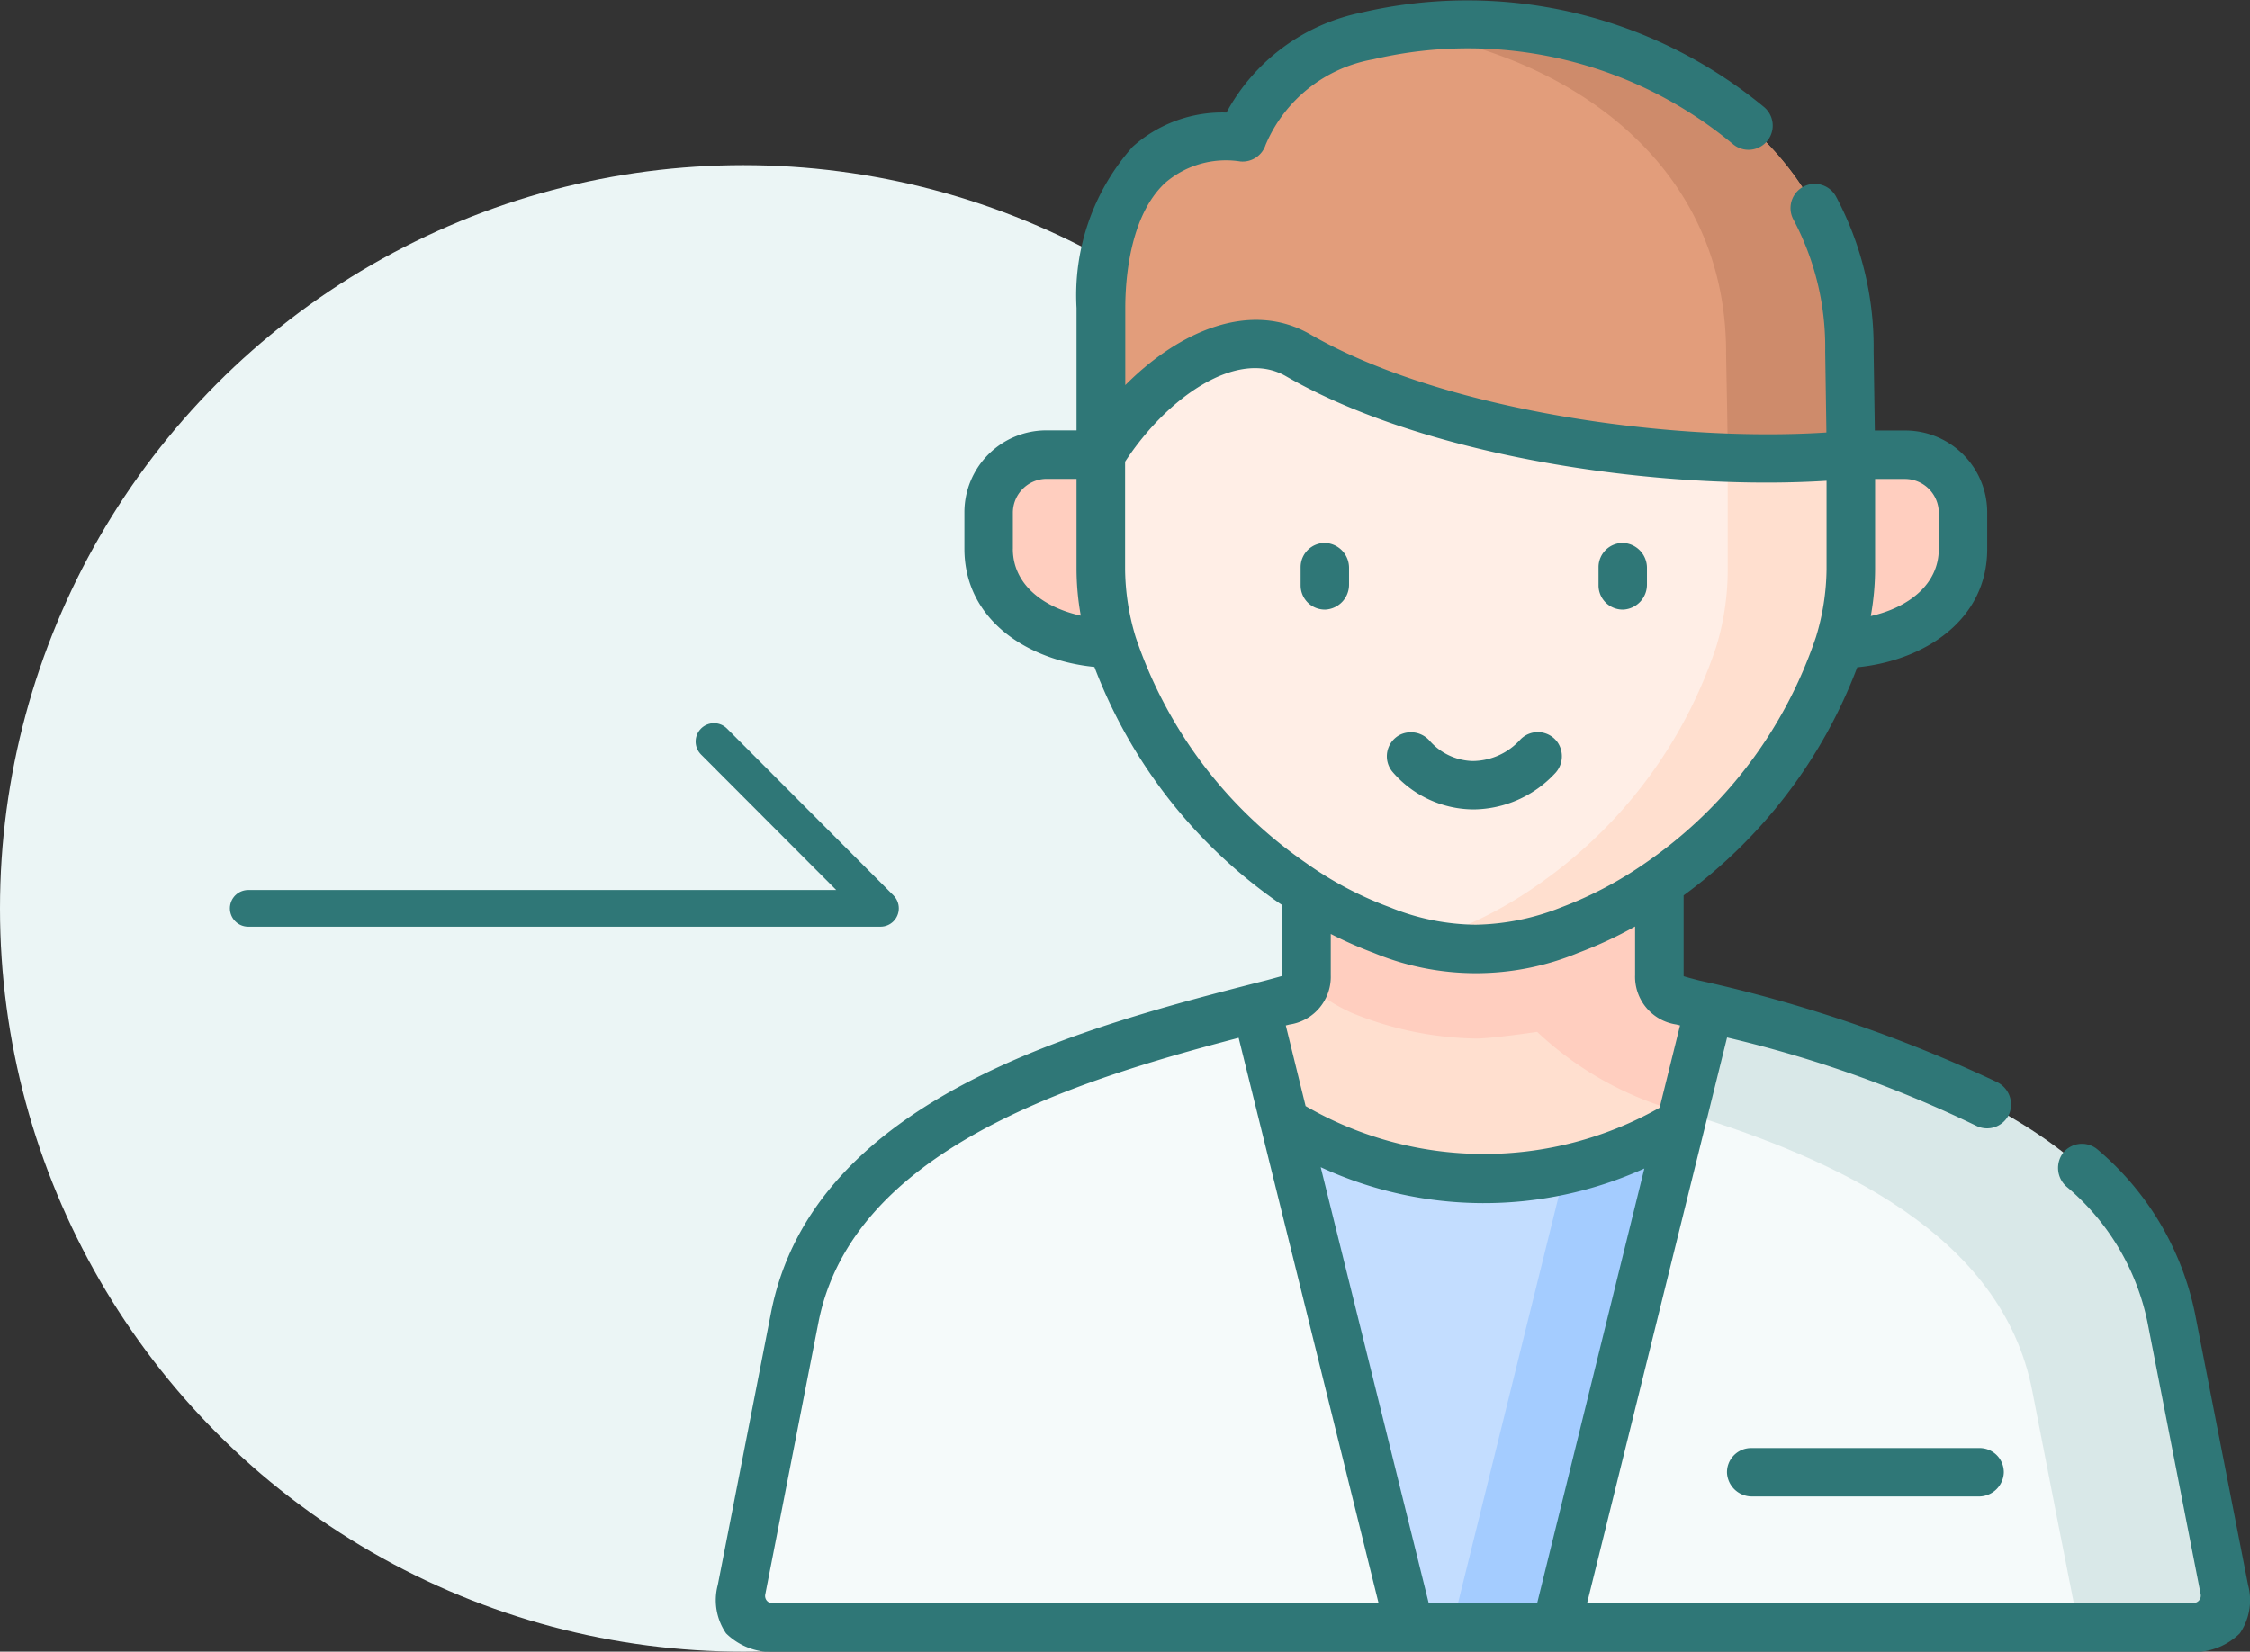 <svg xmlns="http://www.w3.org/2000/svg" width="61.288" height="45" viewBox="0 0 61.288 45">
  <rect x="0" y="0" width="61.288" height="45" fill="#333333" stroke="none"/>
  <g id="Group_701" data-name="Group 701" transform="translate(-153 -64)">
    <g id="Group_699" data-name="Group 699" transform="translate(80 -1601)">
      <circle id="Ellipse_73" data-name="Ellipse 73" cx="20.25" cy="20.25" r="20.25" transform="translate(73 1669.5)" fill="#ebf5f5"/>
      <g id="male" transform="translate(92.5 1665)">
        <g id="Group_685" data-name="Group 685" transform="translate(22.391 27.464)">
          <path id="Path_360" data-name="Path 360" d="M290.289,320.913c-1.041-5.332-7.846-7.224-12.578-8.437l-4.672,6.02.5,10.856h17.188c.857,0,1.171-.224,1.014-1.032l-.785-4.014Z" transform="translate(-273.039 -312.476)" fill="#f5fafa" fill-rule="evenodd"/>
        </g>
        <g id="Group_686" data-name="Group 686" transform="translate(0.66 27.464)">
          <path id="Path_361" data-name="Path 361" d="M45.785,318.5l-5.94-6.02c-4.732,1.214-11.537,3.1-12.578,8.437l-1.448,7.408c-.157.807.157,1.032,1.014,1.032H44.021Z" transform="translate(-25.78 -312.477)" fill="#f5fafa" fill-rule="evenodd"/>
        </g>
        <g id="Group_687" data-name="Group 687" transform="translate(14.724 22.565)">
          <path id="Path_362" data-name="Path 362" d="M196.784,258.222c-2.676-2.275-7.014-1.742-9.618.254v2.258c0,.431-.234.611-.628.71-.237.062-.481.125-.733.189l.772,3.115a10.4,10.4,0,0,0,10.784.045l0-.015.78-3.145c-.252-.065-.5-.127-.733-.189-.394-.1-.628-.279-.628-.71v-2.512Z" transform="translate(-185.806 -256.734)" fill="#ffdfcf" fill-rule="evenodd"/>
        </g>
        <g id="Group_688" data-name="Group 688" transform="translate(15.497 30.578)">
          <path id="Path_363" data-name="Path 363" d="M205.378,347.96a10.4,10.4,0,0,1-10.784-.045l3.4,13.762h3.987Z" transform="translate(-194.594 -347.915)" fill="#c3ddff" fill-rule="evenodd"/>
        </g>
        <g id="Group_689" data-name="Group 689" transform="translate(7.431 12.389)">
          <path id="Path_364" data-name="Path 364" d="M104.385,140.954a1.583,1.583,0,0,0-1.56,1.582v.982c0,1.669,1.664,2.572,3.371,2.589,1.191-1.694.638-3.536-.314-5.153Z" transform="translate(-102.825 -140.954)" fill="#ffcebf" fill-rule="evenodd"/>
        </g>
        <g id="Group_690" data-name="Group 690" transform="translate(30.227 12.389)">
          <path id="Path_365" data-name="Path 365" d="M365.935,142.536a1.581,1.581,0,0,0-1.56-1.582h-1.5c-.685.591-.63,2-.685,3.045a4.931,4.931,0,0,0,.371,2.108c1.709-.017,3.371-.919,3.371-2.589v-.982Z" transform="translate(-362.186 -140.954)" fill="#ffcebf" fill-rule="evenodd"/>
        </g>
        <g id="Group_691" data-name="Group 691" transform="translate(26.358 27.464)" opacity="0.139">
          <path id="Path_366" data-name="Path 366" d="M331.455,320.913c-1.042-5.332-7.846-7.224-12.578-8.437l-.705,2.841c4.186,1.278,8.674,3.341,9.5,7.59l.663,3.4.6,3.05h2.955c.857,0,1.171-.224,1.014-1.032l-.785-4.014Z" transform="translate(-318.172 -312.476)" fill="#2f7777" fill-rule="evenodd"/>
        </g>
        <g id="Group_692" data-name="Group 692" transform="translate(16.085 24.052)">
          <path id="Path_367" data-name="Path 367" d="M204.385,275.274a9.45,9.45,0,0,1-1.039-.324,10.919,10.919,0,0,1-2.061-1.034v2.258c0,.414.977.937,1.341,1.074a9.313,9.313,0,0,0,3.279.658c.366,0,1.293-.127,1.667-.182a9.174,9.174,0,0,0,3.987,2.2l.705-2.846-.733-.189c-.394-.1-.628-.279-.628-.71v-2.512a11.132,11.132,0,0,1-2.442,1.288,8.615,8.615,0,0,1-1.448.411,6.041,6.041,0,0,1-1.109.1A6.365,6.365,0,0,1,204.385,275.274Z" transform="translate(-201.285 -273.662)" fill="#ffcebf" fill-rule="evenodd"/>
        </g>
        <g id="Group_693" data-name="Group 693" transform="translate(10.488 7.729)">
          <path id="Path_368" data-name="Path 368" d="M158.039,92.6c-4-3.207-17.641-8.609-20.429-.077v3.2a7.175,7.175,0,0,0,.314,2.028,12.817,12.817,0,0,0,4.9,6.506c.127.087.257.174.386.259a10.925,10.925,0,0,0,2.061,1.034,6.629,6.629,0,0,0,5.115,0,11.139,11.139,0,0,0,2.442-1.288,12.805,12.805,0,0,0,4.9-6.511,7.175,7.175,0,0,0,.314-2.028V92.6Z" transform="translate(-137.61 -87.939)" fill="#ffeee6" fill-rule="evenodd"/>
        </g>
        <g id="Group_694" data-name="Group 694" transform="translate(10.489 0.651)">
          <path id="Path_369" data-name="Path 369" d="M158,16.327c.042-9.643-14.778-11.275-16.527-5.823-3.546-.314-3.86,3.287-3.86,4.642v4c1.246-2.018,3.573-3.748,5.37-2.711,3.9,2.253,10.625,3.137,15.06,2.711Z" transform="translate(-137.611 -7.408)" fill="#e29d7b" fill-rule="evenodd"/>
        </g>
        <g id="Group_695" data-name="Group 695" transform="translate(18.449 0.652)">
          <path id="Path_370" data-name="Path 370" d="M240.614,16.337c.03-6.865-7.47-9.668-12.426-8.749,4.41.518,9.095,3.406,9.07,8.833.015.949.042,1.886.042,2.818a25.635,25.635,0,0,0,3.356-.085Z" transform="translate(-228.188 -7.418)" fill="#ce8b6b" fill-rule="evenodd"/>
        </g>
        <g id="Group_696" data-name="Group 696" transform="translate(19.184 12.389)">
          <path id="Path_371" data-name="Path 371" d="M248.285,144.079v-3.125a25.631,25.631,0,0,1-3.356.085v3.125a7.176,7.176,0,0,1-.314,2.028,12.815,12.815,0,0,1-4.9,6.511.009.009,0,0,0,0,0,11.092,11.092,0,0,1-2.437,1.286c-.247.092-.486.172-.72.239a6.379,6.379,0,0,0,1.52.189,7.224,7.224,0,0,0,2.556-.513,11.139,11.139,0,0,0,2.442-1.288,12.805,12.805,0,0,0,4.9-6.511A7.177,7.177,0,0,0,248.285,144.079Z" transform="translate(-236.551 -140.954)" fill="#ffdfcf" fill-rule="evenodd"/>
        </g>
        <g id="Group_697" data-name="Group 697" transform="translate(20.052 30.623)">
          <path id="Path_372" data-name="Path 372" d="M249.254,362.143l3.394-13.717a12.468,12.468,0,0,1-3.14,1.226l-3.09,12.491h2.836Z" transform="translate(-246.418 -348.426)" fill="#a4ccff" fill-rule="evenodd"/>
        </g>
        <g id="Group_698" data-name="Group 698" transform="translate(0)">
          <path id="Path_373" data-name="Path 373" d="M332.309,448.884a.659.659,0,0,0-.659.677.68.68,0,0,0,.69.642H338.5a.679.679,0,0,0,.69-.642.659.659,0,0,0-.659-.677Z" transform="translate(-304.107 -409.431)" fill="#2f7777"/>
          <path id="Path_374" data-name="Path 374" d="M60.011,43.183l-1.448-7.408a7.927,7.927,0,0,0-2.638-4.445.659.659,0,0,0-.944.07.68.68,0,0,0,.091.935,6.541,6.541,0,0,1,2.2,3.693l1.448,7.407v0a.2.2,0,0,1-.19.239c-.05,0-.109,0-.178,0H42.008a0,0,0,0,1,0,0l3.812-15.407a0,0,0,0,1,0,0,32.675,32.675,0,0,1,6.776,2.4.659.659,0,0,0,.912-.326.679.679,0,0,0-.33-.857,38.2,38.2,0,0,0-8.117-2.77s-.392-.1-.424-.118h0c0-.049,0-2.172,0-2.2h0a13.711,13.711,0,0,0,4.729-6.215l0,0c1.83-.182,3.54-1.285,3.54-3.221v-.982A2.233,2.233,0,0,0,50.69,11.73h-.845a0,0,0,0,1,0,0l-.033-2.16a8.708,8.708,0,0,0-1.024-4.214.659.659,0,1,0-1.16.627,7.407,7.407,0,0,1,.865,3.589s0,.008,0,.012l.033,2.2a0,0,0,0,1,0,0c-4.267.277-10.482-.61-14.059-2.675-1.62-.935-3.562-.1-5.034,1.379a0,0,0,0,1-.005,0V8.389c0-.726.107-2.513,1.1-3.418A2.537,2.537,0,0,1,32.565,4.4a.659.659,0,0,0,.686-.455,3.916,3.916,0,0,1,2.932-2.328,11.283,11.283,0,0,1,9.785,2.3.659.659,0,1,0,.873-.988A12.693,12.693,0,0,0,35.833.35a5.4,5.4,0,0,0-3.649,2.717l0,0A3.664,3.664,0,0,0,29.628,4,6.084,6.084,0,0,0,28.1,8.389v3.337a0,0,0,0,1,0,0h-.835a2.233,2.233,0,0,0-2.219,2.242v.982c0,1.936,1.711,3.04,3.541,3.221l0,0A13.764,13.764,0,0,0,33.6,24.591l.1.067s0,0,0,0c0,.052,0,1.879,0,1.932,0,0,0,0,0,0-.033.013-.423.117-.423.117-4.917,1.257-12.347,3.155-13.5,9.064l-1.448,7.409a1.6,1.6,0,0,0,.225,1.321,1.782,1.782,0,0,0,1.436.5H58.35a1.783,1.783,0,0,0,1.436-.5A1.6,1.6,0,0,0,60.011,43.183ZM49.736,16.777a7.257,7.257,0,0,0,.116-1.264V13.051a0,0,0,0,1,0,0h.835a.924.924,0,0,1,.9.923v.982c0,.977-.838,1.6-1.85,1.829l0,0Zm-23.37-1.824v-.982a.924.924,0,0,1,.9-.923H28.1a0,0,0,0,1,0,0v2.462a7.258,7.258,0,0,0,.116,1.264l0,0C27.2,16.551,26.365,15.93,26.365,14.953ZM43.984,30.179a9.7,9.7,0,0,1-9.644-.044l0,0L33.8,27.939l.1-.025a1.314,1.314,0,0,0,1.125-1.349V25.447a0,0,0,0,1,0,0,10.967,10.967,0,0,0,1.167.514,7.281,7.281,0,0,0,5.575,0,11.218,11.218,0,0,0,1.548-.718,0,0,0,0,1,0,0v1.321a1.314,1.314,0,0,0,1.124,1.349l.1.025-.555,2.239,0,0ZM29.71,17.355a6.521,6.521,0,0,1-.287-1.841V12.58c1.148-1.762,3.06-3.093,4.38-2.331,3.448,1.991,8.838,2.9,13.089,2.9.569,0,1.117-.017,1.638-.049a0,0,0,0,1,0,0v2.409a6.518,6.518,0,0,1-.287,1.842A12.173,12.173,0,0,1,43.6,23.51a10.459,10.459,0,0,1-2.3,1.213,6.572,6.572,0,0,1-2.327.472,6.316,6.316,0,0,1-2.33-.472,9.715,9.715,0,0,1-2.3-1.216A12.2,12.2,0,0,1,29.71,17.355ZM19.988,43.681c-.072,0-.133,0-.184,0a.2.2,0,0,1-.183-.238v0l1.448-7.408c.918-4.7,6.916-6.575,11.447-7.759a0,0,0,0,1,0,0l3.813,15.407a0,0,0,0,1,0,0H19.988Zm20.656,0h-2.95a0,0,0,0,1,0,0L34.751,31.8a0,0,0,0,1,0,0,10.582,10.582,0,0,0,8.816.035,0,0,0,0,1,0,0L40.647,43.679a0,0,0,0,1,0,0Z" transform="translate(-18.275 0)" fill="#2f7777"/>
          <path id="Path_375" data-name="Path 375" d="M200.187,170.139a.68.68,0,0,0,.642-.69v-.435a.679.679,0,0,0-.642-.69.659.659,0,0,0-.677.659v.5A.659.659,0,0,0,200.187,170.139Z" transform="translate(-183.581 -153.53)" fill="#2f7777"/>
          <path id="Path_376" data-name="Path 376" d="M292.524,170.139a.68.68,0,0,0,.642-.69v-.435a.679.679,0,0,0-.642-.69.659.659,0,0,0-.677.659v.5A.659.659,0,0,0,292.524,170.139Z" transform="translate(-267.803 -153.53)" fill="#2f7777"/>
          <path id="Path_377" data-name="Path 377" d="M228.554,229.06h.057a3.069,3.069,0,0,0,2.2-.969.675.675,0,0,0,.088-.853.66.66,0,0,0-1.019-.082,1.764,1.764,0,0,1-1.3.585,1.614,1.614,0,0,1-1.164-.545.68.68,0,0,0-.817-.169.66.66,0,0,0-.189,1.023,2.921,2.921,0,0,0,2.144,1.009Z" transform="translate(-207.966 -207.007)" fill="#2f7777"/>
        </g>
      </g>
      <path id="Path_378" data-name="Path 378" d="M-8095.792,9003.016h17.221l-4.534-4.546" transform="translate(8175.555 -7313.267)" fill="none" stroke="#2f7777" stroke-linecap="round" stroke-linejoin="round" stroke-width="1"/>
    </g>
  </g>
</svg>
